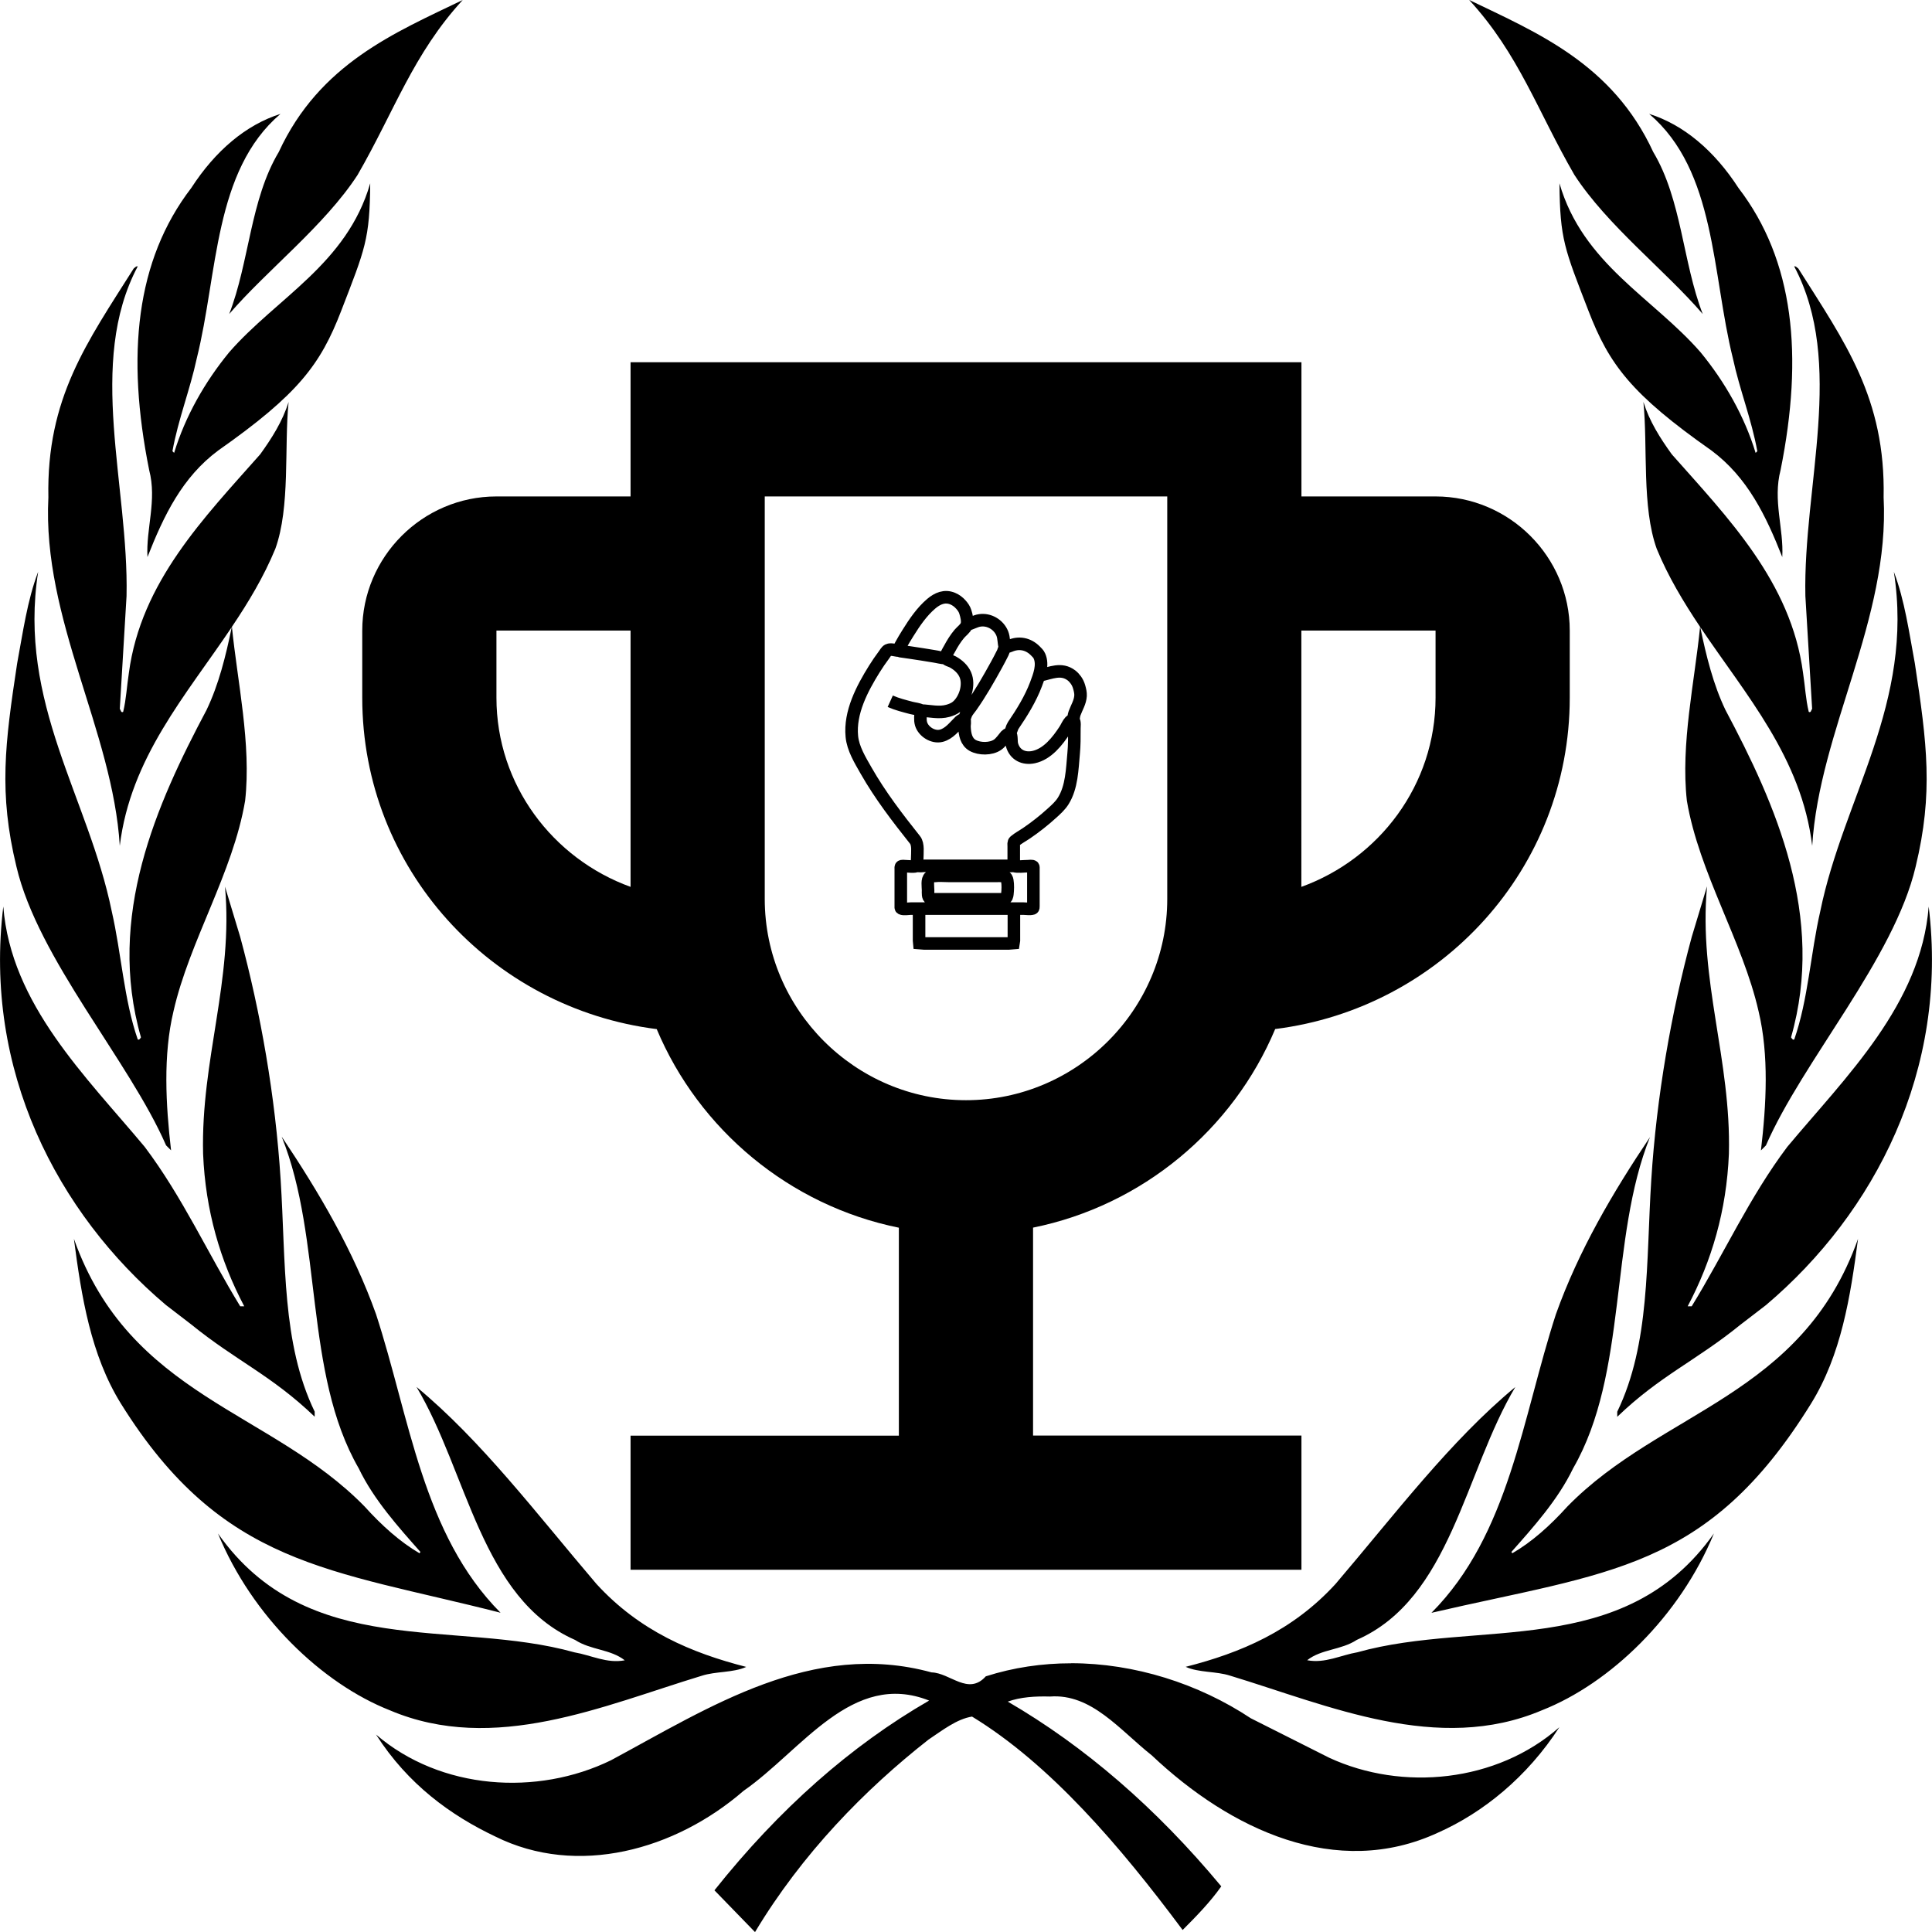 <?xml version="1.0" encoding="UTF-8" standalone="no"?>
<svg
   version="1.0"
   width="24"
   height="24"
   id="svg36"
   sodipodi:docname="olive_laurel.svg"
   inkscape:version="1.2.1 (9c6d41e410, 2022-07-14)"
   xmlns:inkscape="http://www.inkscape.org/namespaces/inkscape"
   xmlns:sodipodi="http://sodipodi.sourceforge.net/DTD/sodipodi-0.dtd"
   xmlns="http://www.w3.org/2000/svg"
   xmlns:svg="http://www.w3.org/2000/svg"
   xmlns:rdf="http://www.w3.org/1999/02/22-rdf-syntax-ns#"
   xmlns:cc="http://creativecommons.org/ns#"
   xmlns:dc="http://purl.org/dc/elements/1.1/">
  <defs
     id="defs40">
    <linearGradient
       gradientTransform="matrix(0.221,0,0,0.221,48.742,-29.403)"
       id="SVGID_82_"
       gradientUnits="userSpaceOnUse"
       x1="1386.724"
       y1="1403.755"
       x2="1901.929"
       y2="1403.755">
      <stop
         offset="0"
         style="stop-color:#FFE964"
         id="stop2661" />
      <stop
         offset="0.012"
         style="stop-color:#F6DA5C"
         id="stop2663" />
      <stop
         offset="0.052"
         style="stop-color:#DCAE43"
         id="stop2665" />
      <stop
         offset="0.089"
         style="stop-color:#CA8E31"
         id="stop2667" />
      <stop
         offset="0.119"
         style="stop-color:#BE7A26"
         id="stop2669" />
      <stop
         offset="0.139"
         style="stop-color:#BA7322"
         id="stop2671" />
      <stop
         offset="0.171"
         style="stop-color:#AA6118"
         id="stop2673" />
      <stop
         offset="0.218"
         style="stop-color:#8B3E04"
         id="stop2675" />
      <stop
         offset="0.241"
         style="stop-color:#A05B17"
         id="stop2677" />
      <stop
         offset="0.3"
         style="stop-color:#D3A045"
         id="stop2679" />
      <stop
         offset="0.342"
         style="stop-color:#F3CB62"
         id="stop2681" />
      <stop
         offset="0.364"
         style="stop-color:#FFDC6D"
         id="stop2683" />
      <stop
         offset="0.455"
         style="stop-color:#FFFFB5"
         id="stop2685" />
      <stop
         offset="0.558"
         style="stop-color:#FCFDF6"
         id="stop2687" />
      <stop
         offset="0.654"
         style="stop-color:#FFFF9C"
         id="stop2689" />
      <stop
         offset="0.776"
         style="stop-color:#FDDC53"
         id="stop2691" />
      <stop
         offset="0.798"
         style="stop-color:#F5CF4A"
         id="stop2693" />
      <stop
         offset="0.839"
         style="stop-color:#E1AD31"
         id="stop2695" />
      <stop
         offset="0.894"
         style="stop-color:#C0770A"
         id="stop2697" />
      <stop
         offset="0.903"
         style="stop-color:#BB6E03"
         id="stop2699" />
      <stop
         offset="1"
         style="stop-color:#5B1F03"
         id="stop2701" />
    </linearGradient>
    <linearGradient
       gradientTransform="matrix(0.221,0,0,0.221,48.742,-29.403)"
       id="SVGID_81_"
       gradientUnits="userSpaceOnUse"
       x1="1386.724"
       y1="1403.755"
       x2="1901.929"
       y2="1403.755">
      <stop
         offset="0"
         style="stop-color:#2E1300"
         id="stop2642" />
      <stop
         offset="0.127"
         style="stop-color:#734200"
         id="stop2644" />
      <stop
         offset="0.32"
         style="stop-color:#D0C459"
         id="stop2646" />
      <stop
         offset="0.415"
         style="stop-color:#FFFF8A"
         id="stop2648" />
      <stop
         offset="0.611"
         style="stop-color:#FFEB5C"
         id="stop2650" />
      <stop
         offset="0.883"
         style="stop-color:#A67C21"
         id="stop2652" />
      <stop
         offset="1"
         style="stop-color:#5C2C00"
         id="stop2654" />
      <stop
         offset="1"
         style="stop-color:#725316"
         id="stop2656" />
    </linearGradient>
    <linearGradient
       id="linearGradient4195">
      <stop
         offset="0"
         stop-color="#f3ed6d"
         id="stop4197" />
      <stop
         offset=".071"
         stop-color="#ede77c"
         id="stop4199" />
      <stop
         offset=".143"
         stop-color="#f5ef72"
         id="stop4201" />
      <stop
         offset=".214"
         stop-color="#f4e65c"
         id="stop4203" />
      <stop
         offset=".286"
         stop-color="#eed756"
         id="stop4205" />
      <stop
         offset=".357"
         stop-color="#e9c952"
         id="stop4207" />
      <stop
         offset=".429"
         stop-color="#eac74d"
         id="stop4209" />
      <stop
         offset=".5"
         stop-color="#eac848"
         id="stop4211" />
      <stop
         offset=".571"
         stop-color="#e6c842"
         id="stop4213" />
      <stop
         offset=".643"
         stop-color="#e1c540"
         id="stop4215" />
      <stop
         offset=".714"
         stop-color="#dbbd3c"
         id="stop4217" />
      <stop
         offset=".786"
         stop-color="#d1ae39"
         id="stop4219" />
      <stop
         offset=".857"
         stop-color="#c7a534"
         id="stop4221" />
      <stop
         offset=".929"
         stop-color="#c4a92f"
         id="stop4223" />
      <stop
         offset="1"
         stop-color="#c1ac2d"
         id="stop4225" />
    </linearGradient>
    <filter
       style="color-interpolation-filters:sRGB"
       inkscape:label="Emboss Shader"
       inkscape:menu-tooltip="Combination of satiny and emboss effect"
       inkscape:menu="Non realistic 3D shaders"
       height="1.5"
       y="-0.25"
       width="1.5"
       x="-0.25"
       id="filter8631-6">
      <feGaussianBlur
         result="result8"
         stdDeviation="5"
         in="SourceGraphic"
         id="feGaussianBlur8633-0" />
      <feComposite
         result="result19"
         operator="xor"
         in2="result8"
         id="feComposite8635-6" />
      <feComposite
         in2="result8"
         result="result17"
         operator="arithmetic"
         k2="1"
         id="feComposite8637-2"
         k1="0"
         k3="0"
         k4="0" />
      <feOffset
         in="result8"
         result="result18"
         id="feOffset8639-6" />
      <feDisplacementMap
         result="result4"
         scale="100"
         yChannelSelector="A"
         xChannelSelector="A"
         in="result18"
         in2="result17"
         id="feDisplacementMap8641-1" />
      <feComposite
         k3="0.5"
         k1="0.5"
         in="result4"
         operator="arithmetic"
         result="result2"
         in2="result4"
         id="feComposite8643-8"
         k2="0"
         k4="0" />
      <feComposite
         operator="over"
         in="result2"
         result="fbSourceGraphic"
         in2="result2"
         id="feComposite8645-7" />
      <feComposite
         result="result15"
         operator="in"
         in2="fbSourceGraphic"
         id="feComposite8647-9" />
      <feComposite
         in="result15"
         operator="in"
         in2="result8"
         result="result16"
         id="feComposite8649-2" />
    </filter>
  </defs>
  <sodipodi:namedview
     pagecolor="#ffffff"
     bordercolor="#666666"
     borderopacity="1"
     objecttolerance="10"
     gridtolerance="10"
     guidetolerance="10"
     inkscape:pageopacity="0"
     inkscape:pageshadow="2"
     inkscape:window-width="1920"
     inkscape:window-height="1035"
     id="namedview38"
     showgrid="false"
     inkscape:zoom="32.802228"
     inkscape:cx="9.389606"
     inkscape:cy="13.246051"
     inkscape:window-x="0"
     inkscape:window-y="45"
     inkscape:window-maximized="1"
     inkscape:current-layer="svg36"
     inkscape:snap-global="false"
     showguides="true"
     inkscape:showpageshadow="2"
     inkscape:pagecheckerboard="0"
     inkscape:deskcolor="#d1d1d1" />
  <g
     id="g563"
     transform="translate(0,-0.718)">
    <path
       inkscape:connector-curvature="0"
       style="fill:#000000;fill-opacity:1;stroke:none;stroke-width:0.939;stroke-opacity:1"
       d="M 5.748,0.718 C 4.909,1.123 3.97,1.508 3.463,2.606 3.108,3.2 3.098,3.973 2.847,4.619 3.312,4.077 4.032,3.522 4.442,2.891 4.899,2.099 5.132,1.389 5.748,0.718 Z m 12.503,0 c 0.617,0.671 0.849,1.381 1.307,2.173 0.41,0.631 1.129,1.186 1.594,1.728 C 20.902,3.973 20.892,3.2 20.537,2.606 20.03,1.508 19.091,1.123 18.252,0.718 Z M 3.484,2.133 C 3.057,2.268 2.676,2.589 2.376,3.053 1.685,3.953 1.567,5.134 1.853,6.557 1.952,6.934 1.812,7.286 1.832,7.638 2.035,7.121 2.264,6.646 2.711,6.314 3.708,5.614 3.982,5.243 4.237,4.583 4.537,3.807 4.593,3.691 4.599,2.995 4.31,3.997 3.437,4.417 2.847,5.094 2.544,5.463 2.301,5.891 2.163,6.344 L 2.142,6.323 C 2.215,5.922 2.36,5.562 2.444,5.171 2.708,4.114 2.654,2.841 3.484,2.133 Z m 17.003,0 c 0.831,0.708 0.777,1.981 1.04,3.038 0.084,0.391 0.23,0.751 0.303,1.152 l -0.021,0.021 C 21.671,5.891 21.428,5.463 21.125,5.094 20.535,4.417 19.662,3.997 19.372,2.995 c 0.007,0.697 0.062,0.812 0.362,1.588 0.255,0.66 0.529,1.031 1.526,1.731 0.447,0.333 0.677,0.808 0.88,1.324 C 22.16,7.286 22.02,6.934 22.119,6.557 22.405,5.134 22.287,3.953 21.596,3.053 21.296,2.589 20.915,2.268 20.488,2.133 Z M 1.711,4.027 c -0.022,-0.005 -0.034,0.016 -0.05,0.026 C 1.082,4.97 0.576,5.663 0.601,6.896 0.523,8.412 1.4,9.795 1.488,11.225 1.621,10.13 2.31,9.357 2.879,8.508 2.804,8.871 2.717,9.222 2.566,9.537 1.942,10.711 1.321,12.103 1.751,13.604 1.742,13.62 1.728,13.641 1.711,13.63 1.539,13.134 1.509,12.567 1.388,12.038 1.099,10.625 0.219,9.45 0.474,7.821 0.339,8.175 0.285,8.573 0.213,8.959 0.062,9.954 -0.018,10.568 0.204,11.483 0.473,12.63 1.606,13.896 2.063,14.946 l 0.062,0.062 C 2.059,14.438 2.025,13.825 2.155,13.281 2.352,12.411 2.894,11.561 3.045,10.665 3.124,9.962 2.948,9.182 2.881,8.504 3.087,8.198 3.277,7.882 3.42,7.536 3.608,7.015 3.529,6.274 3.585,5.711 3.51,5.951 3.379,6.158 3.232,6.362 2.542,7.143 1.751,7.945 1.601,9.077 1.576,9.238 1.568,9.405 1.53,9.561 1.501,9.577 1.501,9.535 1.488,9.525 L 1.572,8.122 C 1.601,6.751 1.074,5.231 1.711,4.027 Z m 20.577,0 c 0.638,1.204 0.11,2.724 0.139,4.095 l 0.084,1.403 c -0.013,0.01 -0.012,0.052 -0.042,0.036 -0.038,-0.156 -0.046,-0.323 -0.071,-0.484 C 22.249,7.945 21.458,7.143 20.768,6.362 20.621,6.158 20.49,5.951 20.415,5.711 c 0.056,0.564 -0.022,1.305 0.166,1.826 0.142,0.345 0.333,0.661 0.538,0.968 -0.067,0.678 -0.243,1.457 -0.164,2.161 0.152,0.897 0.694,1.747 0.891,2.616 0.13,0.544 0.096,1.157 0.029,1.727 l 0.062,-0.062 C 22.394,13.896 23.528,12.63 23.797,11.483 24.018,10.568 23.938,9.954 23.787,8.959 23.715,8.573 23.661,8.175 23.526,7.821 c 0.255,1.629 -0.625,2.804 -0.914,4.217 -0.121,0.528 -0.15,1.096 -0.323,1.592 -0.016,0.011 -0.03,-0.01 -0.04,-0.026 0.43,-1.501 -0.191,-2.894 -0.815,-4.067 -0.151,-0.315 -0.238,-0.667 -0.313,-1.029 0.57,0.849 1.258,1.622 1.391,2.717 0.088,-1.43 0.965,-2.813 0.887,-4.329 0.025,-1.232 -0.481,-1.926 -1.06,-2.843 -0.017,-0.01 -0.029,-0.031 -0.05,-0.026 z M 2.795,11.732 c 0.106,1.164 -0.301,2.151 -0.272,3.319 0.029,0.706 0.214,1.331 0.511,1.894 l -0.05,1.67e-4 C 2.582,16.288 2.268,15.589 1.797,14.964 1.068,14.09 0.136,13.194 0.041,11.979 -0.083,12.994 0.083,13.945 0.45,14.786 0.817,15.626 1.384,16.357 2.061,16.929 l 0.315,0.242 c 0.558,0.453 0.997,0.631 1.533,1.146 v -0.063 C 3.499,17.406 3.552,16.399 3.486,15.37 3.421,14.341 3.237,13.291 2.984,12.357 Z m 18.409,0 -0.189,0.626 c -0.253,0.934 -0.437,1.984 -0.502,3.013 -0.066,1.029 -0.013,2.036 -0.423,2.884 v 0.063 c 0.536,-0.515 0.975,-0.693 1.533,-1.146 l 0.315,-0.242 c 0.677,-0.573 1.244,-1.303 1.611,-2.144 0.367,-0.841 0.534,-1.792 0.41,-2.806 -0.096,1.215 -1.027,2.111 -1.757,2.985 -0.47,0.625 -0.784,1.324 -1.187,1.98 l -0.05,-1.67e-4 c 0.298,-0.563 0.483,-1.188 0.512,-1.894 0.029,-1.168 -0.378,-2.155 -0.272,-3.319 z m -17.704,3.108 c 0.513,1.275 0.272,2.933 0.956,4.118 0.188,0.392 0.499,0.736 0.767,1.039 l -0.012,0.016 C 4.968,19.871 4.743,19.669 4.528,19.431 3.358,18.235 1.614,18.069 0.918,16.107 1.012,16.827 1.127,17.549 1.502,18.154 2.762,20.177 4.102,20.212 6.218,20.752 5.25,19.779 5.09,18.328 4.671,17.043 4.39,16.256 3.966,15.534 3.5,14.839 Z m 16.999,0 c -0.466,0.694 -0.89,1.416 -1.171,2.204 -0.418,1.285 -0.578,2.736 -1.546,3.709 2.188,-0.509 3.428,-0.519 4.715,-2.598 0.375,-0.605 0.49,-1.327 0.584,-2.047 -0.696,1.962 -2.44,2.128 -3.61,3.324 -0.215,0.238 -0.441,0.44 -0.684,0.581 l -0.012,-0.016 c 0.268,-0.303 0.579,-0.647 0.767,-1.039 0.684,-1.186 0.444,-2.844 0.956,-4.118 z M 5.174,17.947 c 0.633,1.06 0.804,2.631 1.97,3.143 0.194,0.127 0.439,0.113 0.617,0.253 -0.223,0.042 -0.415,-0.063 -0.625,-0.099 -1.487,-0.417 -3.312,0.107 -4.428,-1.476 0.424,1.033 1.293,1.864 2.135,2.196 1.296,0.55 2.653,-0.058 3.874,-0.429 0.175,-0.057 0.39,-0.036 0.553,-0.11 C 8.59,21.251 7.945,20.98 7.409,20.394 6.663,19.519 5.983,18.617 5.174,17.947 Z m 13.651,0 c -0.809,0.67 -1.488,1.572 -2.234,2.447 -0.536,0.586 -1.182,0.857 -1.862,1.03 0.163,0.074 0.378,0.053 0.553,0.11 1.222,0.371 2.579,0.979 3.874,0.429 0.842,-0.332 1.711,-1.162 2.135,-2.196 -1.117,1.582 -2.941,1.059 -4.428,1.476 -0.21,0.036 -0.402,0.141 -0.625,0.099 0.177,-0.14 0.423,-0.125 0.617,-0.253 1.166,-0.512 1.337,-2.083 1.97,-3.143 z m -5.519,3.433 c -0.359,-1.67e-4 -0.717,0.052 -1.06,0.162 -0.218,0.243 -0.443,-0.043 -0.674,-0.049 -1.48,-0.405 -2.756,0.432 -3.983,1.092 -0.915,0.446 -2.113,0.371 -2.918,-0.32 0.398,0.622 0.931,1.005 1.48,1.266 1.022,0.509 2.239,0.167 3.085,-0.566 0.726,-0.505 1.35,-1.501 2.306,-1.122 -0.973,0.561 -1.863,1.347 -2.667,2.357 l 0.504,0.519 c 0.586,-0.976 1.366,-1.772 2.155,-2.391 0.171,-0.114 0.351,-0.256 0.541,-0.286 0.969,0.591 1.834,1.601 2.616,2.651 0.167,-0.167 0.344,-0.348 0.48,-0.542 -0.811,-0.976 -1.698,-1.74 -2.652,-2.295 0.159,-0.057 0.339,-0.068 0.525,-0.063 0.515,-0.039 0.865,0.415 1.263,0.73 0.983,0.929 2.296,1.543 3.554,0.962 0.564,-0.25 1.11,-0.693 1.51,-1.311 -0.778,0.686 -1.951,0.799 -2.858,0.38 L 15.538,22.063 c -0.651,-0.431 -1.443,-0.683 -2.232,-0.684 z"
       id="path4708" />
    <path
       d="M 17.833,6.885 H 16.167 V 5.218 H 7.833 V 6.885 H 6.167 c -0.917,0 -1.667,0.75 -1.667,1.667 v 0.833 c 0,2.125 1.6,3.858 3.658,4.117 0.525,1.25 1.65,2.192 3.008,2.467 v 2.583 H 7.833 V 20.218 H 16.167 V 18.551 H 12.833 V 15.968 c 1.358,-0.275 2.483,-1.217 3.008,-2.467 C 17.9,13.243 19.5,11.51 19.5,9.385 V 8.551 C 19.5,7.635 18.75,6.885 17.833,6.885 Z M 6.167,9.385 V 8.551 H 7.833 V 11.735 C 6.867,11.385 6.167,10.468 6.167,9.385 Z M 12,14.385 c -1.375,0 -2.5,-1.125 -2.5,-2.5 V 6.885 H 14.5 v 5 c 0,1.375 -1.125,2.5 -2.5,2.5 z m 5.833,-5 c 0,1.083 -0.7,2 -1.667,2.35 V 8.551 h 1.667 z"
       id="path231"
       style="stroke-width:1" />
  </g>
  <path
     fill="#fcab29"
     d="m 11.747,8.175 c -0.05,-4.399e-4 -0.1,-0.016 -0.149,-0.023 -0.095,-0.015 -0.191,-0.032 -0.286,-0.045 -0.035,-0.005 -0.069,-0.01 -0.104,-0.015 -0.011,-0.001 -0.03,-8.463e-4 -0.036,-0.013 -0.008,-0.019 0.01,-0.049 0.018,-0.065 0.028,-0.052 0.059,-0.102 0.09,-0.152 0.081,-0.13 0.172,-0.264 0.289,-0.363 0.077,-0.065 0.166,-0.104 0.265,-0.063 0.04,0.016 0.076,0.044 0.104,0.076 0.023,0.026 0.044,0.056 0.054,0.09 0.014,0.044 0.034,0.122 0.015,0.167 -0.017,0.041 -0.062,0.072 -0.09,0.105 -0.048,0.057 -0.087,0.121 -0.122,0.186 -0.017,0.031 -0.047,0.075 -0.046,0.112 0.001,0.023 0.069,0.04 0.088,0.051 0.064,0.036 0.124,0.088 0.154,0.157 0.056,0.127 -0.002,0.312 -0.106,0.398 -0.032,0.026 -0.071,0.041 -0.11,0.052 -0.109,0.031 -0.225,9.043e-4 -0.335,-0.004 -0.004,0.055 -0.014,0.113 0.002,0.167 0.03,0.098 0.15,0.172 0.25,0.147 0.1,-0.025 0.164,-0.115 0.235,-0.184 0.013,-0.013 0.033,-0.013 0.046,-0.025 0.015,-0.015 0.021,-0.049 0.031,-0.068 0.015,-0.03 0.039,-0.056 0.059,-0.084 0.117,-0.166 0.218,-0.343 0.316,-0.521 0.027,-0.049 0.053,-0.099 0.078,-0.149 0.009,-0.017 0.014,-0.05 0.027,-0.063 0.013,-0.013 0.04,-0.012 0.056,-0.02 0.113,-0.052 0.231,-0.031 0.32,0.058 0.02,0.02 0.041,0.039 0.052,0.065 0.05,0.112 -0.003,0.246 -0.042,0.35 -0.069,0.183 -0.175,0.354 -0.284,0.514 -0.018,0.027 -0.021,0.065 -0.039,0.089 -0.012,0.016 -0.037,0.019 -0.051,0.035 -0.033,0.038 -0.063,0.086 -0.105,0.115 -0.082,0.056 -0.223,0.055 -0.308,0.008 -0.082,-0.046 -0.098,-0.142 -0.102,-0.228 -0.002,-0.031 0.011,-0.07 -0.004,-0.099 m 0.037,-1.175 c 0.054,-0.011 0.1,-0.043 0.155,-0.051 0.117,-0.019 0.238,0.052 0.282,0.163 0.022,0.056 0.016,0.115 0.032,0.17 m 0.064,1.066 c 0.025,0.036 0.012,0.103 0.024,0.146 0.035,0.127 0.146,0.179 0.269,0.153 0.172,-0.037 0.297,-0.198 0.389,-0.339 0.021,-0.033 0.038,-0.076 0.064,-0.104 0.009,-0.01 0.031,-0.023 0.043,-0.013 0.018,0.017 0.01,0.081 0.01,0.104 0,0.102 8.8e-4,0.205 -0.009,0.307 -0.018,0.195 -0.022,0.418 -0.129,0.589 -0.036,0.058 -0.09,0.107 -0.14,0.152 -0.099,0.09 -0.204,0.173 -0.314,0.248 -0.048,0.033 -0.104,0.062 -0.149,0.1 -0.018,0.015 -0.012,0.042 -0.012,0.063 v 0.167 c 0,0.016 0.008,0.064 -0.007,0.074 -0.015,0.01 -0.051,0.003 -0.069,0.003 h -1.041 c -0.019,0 -0.059,0.008 -0.075,-0.003 -0.016,-0.011 -0.007,-0.071 -0.007,-0.09 0,-0.067 0.016,-0.175 -0.027,-0.229 C 11.15,10.161 10.934,9.88 10.759,9.573 10.686,9.444 10.596,9.3 10.582,9.148 10.553,8.851 10.709,8.555 10.861,8.311 c 0.037,-0.059 0.077,-0.118 0.119,-0.174 0.015,-0.019 0.03,-0.05 0.052,-0.061 0.035,-0.018 0.096,0.006 0.134,0.006 m 1.754,0.307 c 0.134,-0.028 0.263,-0.095 0.39,0.001 0.021,0.016 0.039,0.036 0.055,0.058 0.019,0.027 0.032,0.055 0.041,0.087 0.01,0.035 0.019,0.072 0.017,0.108 -0.005,0.081 -0.047,0.143 -0.074,0.217 -0.01,0.026 -0.011,0.056 -0.017,0.084 M 11.059,8.711 c 0.082,0.037 0.175,0.06 0.262,0.083 0.038,0.01 0.088,0.013 0.122,0.032 m -0.049,1.928 c -0.037,0.02 -0.108,0.006 -0.149,0.006 -0.012,0 -0.043,-0.006 -0.052,0.005 -0.005,0.007 -0.003,0.021 -0.003,0.029 v 0.462 c 0,0.009 -0.003,0.024 0.007,0.029 0.028,0.014 0.089,0.002 0.121,0.002 h 1.394 c 0.034,0 0.082,0.009 0.115,-10e-4 0.012,-0.004 0.01,-0.02 0.01,-0.03 v -0.462 c 0,-0.008 0.002,-0.022 -0.003,-0.029 -0.009,-0.012 -0.05,-0.005 -0.064,-0.005 -0.054,0 -0.125,0.012 -0.177,-0.003 m -0.986,0.125 c 0.061,-0.008 0.127,-0.001 0.189,-0.001 h 0.563 c 0.037,0 0.079,-0.004 0.116,0.006 0.025,0.007 0.034,0.029 0.038,0.052 0.009,0.05 0.007,0.117 9.98e-4,0.167 -0.003,0.024 -0.008,0.049 -0.033,0.059 -0.024,0.009 -0.054,0.006 -0.079,0.006 H 11.638 c -0.026,0 -0.057,0.004 -0.082,-0.008 -0.034,-0.016 -0.027,-0.072 -0.027,-0.103 0,-0.043 -0.017,-0.135 0.022,-0.165 0.016,-0.013 0.038,-0.011 0.058,-0.014 m -0.192,0.408 v 0.394 l 0.003,0.032 0.064,0.005 h 1.044 l 0.062,-0.005 0.005,-0.032 v -0.394"
     id="path3081"
     style="fill:none;stroke:#000000;stroke-width:0.156;stroke-opacity:1" />
</svg>
